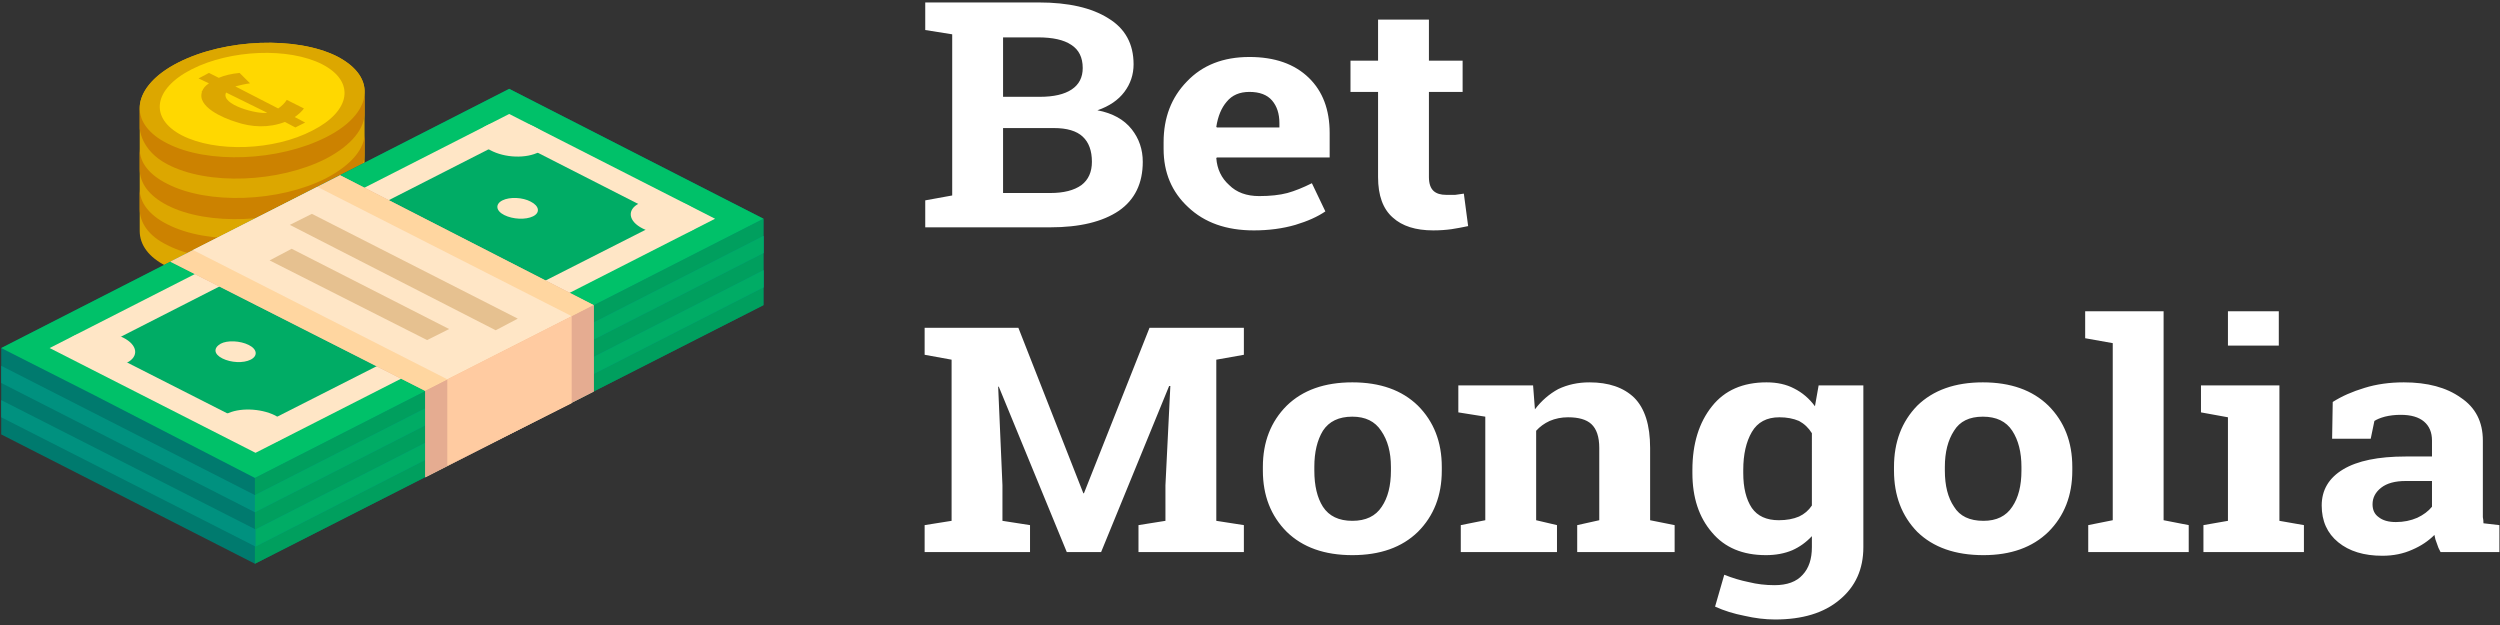 <svg xmlns="http://www.w3.org/2000/svg" width="408" height="102" version="1.2"><rect width="100%" height="100%" fill="#333333" stroke="none"/><style>.s0{fill:#dca700}.s1{fill:#cc8200}.s5{fill:#00917f}.s6{fill:#00ac65}.s8{fill:#ffe6c6}.s9{fill:#e5ac91}.s12{fill:#e6c190}.s13{fill:#fff}</style><path d="M22.8 17.7c0-2.6 2.1-5.4 6.3-7.5 7.7-3.9 19.3-4.3 25.9-1 3 1.6 4.5 3.6 4.5 5.7V35c.1 2.6-2.1 5.4-6.3 7.6-7.7 3.9-19.3 4.3-25.9.9-3.1-1.5-4.5-3.6-4.5-5.8v-20z" class="s0"/><path d="M27.3 30c6.6 3.4 18.2 3 25.9-.9 4.2-2.2 6.4-4.9 6.3-7.5v3.3c.1 2.7-2.1 5.5-6.3 7.6-7.7 3.9-19.3 4.4-25.9 1-3.1-1.6-4.5-3.7-4.5-5.9v-3.3c0 2.2 1.5 4.2 4.5 5.7z" class="s1"/><path d="M27.3 36.6c6.6 3.4 18.2 3 25.9-1 4.2-2.1 6.4-4.9 6.3-7.5v3.4c.1 2.6-2.1 5.4-6.3 7.6-7.7 3.9-19.3 4.3-25.9.9-3.1-1.5-4.5-3.7-4.5-5.9v-3.2c0 2.1 1.5 4.2 4.5 5.7z" class="s1"/><path d="M29.1 10.2c-7.6 3.9-8.5 9.8-1.8 13.2 6.6 3.4 18.2 2.9 25.9-1 7.6-3.9 8.5-9.8 1.8-13.2-6.6-3.3-18.2-2.9-25.9 1z" class="s0"/><path d="M59.5 14.9c.1 2.6-2.1 5.4-6.3 7.5-7.7 3.9-19.3 4.4-25.9 1-3-1.5-4.5-3.6-4.5-5.7v3.2s.1 3.6 4.5 5.9c6.6 3.5 18.2 3 25.9-.9 4.2-2.2 6.4-5 6.3-7.6v-3.4z" class="s1"/><path d="M31.3 11.3c-6.3 3.2-7 8-1.6 10.8 5.5 2.8 15 2.5 21.3-.8 6.3-3.2 7-8 1.6-10.8-5.5-2.8-15-2.4-21.3.8z" style="fill:#ffd800"/><path d="M33 14.9c-1 2.5 3.5 4.4 5.5 5 2.6.9 5.4 1 8 0l1.7.9 1.6-.8-1.7-.9q1-.7 1.5-1.4l-2.8-1.4q-.5.8-1.4 1.4l-7-3.6c.8-.2 1.6-.4 2.4-.5l-1.7-1.7q-2 .2-3.4.8l-1.6-.8-1.7.9 1.7.8q-.9.6-1.1 1.3c-.3.6.1-.5 0 0zm3.9.2 6.7 3.3c-1.5.3-7.7-1.3-6.7-3.3z" class="s0"/><path d="M124.6 35.7v14.1L41.6 92 .2 70.9V56.8l82.9-42.3z" style="fill:#007a6e"/><path d="M124.6 35.7v14.1L41.6 92V78z" style="fill:#009f5e"/><path d="m41.6 80.8 83-42.3v2.8l-83 42.3L.2 62.5v-2.8z" class="s5"/><path d="m41.7 86.4 82.9-42.3v2.8L41.7 89.2.2 68.1v-2.8z" class="s5"/><path d="M124.6 38.5v2.8l-83 42.3v-2.8zM124.6 44.1v2.8L41.7 89.2v-2.8z" class="s6"/><path d="M15.4 64.5.2 56.8l82.9-42.3 41.5 21.2-83 42.3z" style="fill:#00c169"/><path d="m8.1 56.8 33.6 17.1 75-38.2-33.6-17.1z" class="s8"/><path d="M108.9 35.7 83.2 22.6 16.1 56.8l25.6 13z" class="s6"/><path d="m55.5 28.6 41.4 21.2v14.1l-27.5 14V63.8L27.8 42.7z" class="s9"/><path d="m55.5 28.6 41.4 21.2-27.5 14-41.6-21.1z" style="fill:#ffd6a0"/><path d="M69.4 63.8v14.1l27.5-14V49.8z" class="s9"/><path d="m31.5 40.8 20.3-10.3 41.5 21.1L73 61.9z" class="s8"/><path d="M93.3 51.6v14.2L73 76V61.9z" style="fill:#ffcba1"/><path d="M80 24.5c2.4 1.3 5.9 1.4 8 .3 2.1-1 1.8-2.8-.6-4-2.3-1.3-5.9-1.4-8-.3-2 1-1.8 2.8.6 4zM82.3 35.1c1.4.7 3.5.8 4.7.2 1.2-.6 1-1.7-.4-2.4-1.3-.7-3.4-.8-4.6-.2-1.2.6-1.1 1.7.3 2.4zM36.3 58.5c1.4.7 3.4.8 4.6.2 1.2-.6 1.1-1.7-.3-2.4-1.4-.7-3.5-.8-4.6-.2-1.2.7-1.1 1.7.3 2.4zM12.6 58.9c2.4 1.2 6 1.3 8.1.3 2-1 1.8-2.9-.6-4.1-2.4-1.2-6-1.3-8-.3-2.1 1.1-1.8 2.9.5 4.1zM104.9 37.3c2.4 1.2 6 1.3 8 .3 2.1-1.1 1.8-2.9-.6-4.1-2.3-1.2-5.9-1.4-8-.3-2 1-1.8 2.9.6 4.1zM37.4 71.6c2.4 1.3 6 1.4 8.1.3 2-1 1.8-2.8-.6-4.1-2.4-1.2-6-1.3-8-.2-2.1 1-1.8 2.8.5 4z" class="s8"/><path d="M84.5 52 50.9 34.9l-3.6 1.8 33.6 17.2zM73.3 53.7 47.6 40.6 44 42.5l25.7 13z" class="s12"/><path d="M155.4.4h14.1q7.3 0 11.4 2.6 4.1 2.5 4.1 7.5 0 2.5-1.5 4.5t-4.4 3q3.7.7 5.6 3.1 1.8 2.3 1.8 5.3 0 5.3-3.9 8-4 2.7-11.2 2.7H151v-4.4l4.4-.8V5.6l-4.4-.7V.4zM172 20.9h-8.3v10.6h7.7q3.3 0 5.1-1.3 1.7-1.3 1.7-3.8 0-2.7-1.5-4.1-1.5-1.4-4.7-1.4zm-8.3-14.8v9.7h6q3.4 0 5.2-1.2 1.8-1.2 1.8-3.5 0-2.6-1.9-3.8-1.8-1.2-5.4-1.2zm40.9 31.5q-6.7 0-10.7-3.8-4-3.7-4-9.5v-1.1q0-6 3.8-9.9 3.8-4 10.2-4 6.2 0 9.7 3.4 3.4 3.3 3.4 9v4h-18.4l-.1.1q.2 2.7 2.1 4.4 1.8 1.8 4.9 1.8 2.7 0 4.6-.5 1.8-.5 4-1.6l2.2 4.6q-1.9 1.3-4.9 2.2-3.1.9-6.8.9zm-.7-22.6q-2.4 0-3.7 1.6-1.3 1.5-1.7 4.1l.1.1h10.2v-.7q0-2.3-1.2-3.7-1.2-1.4-3.7-1.4zm21-11.8h8.3v6.7h5.5V15h-5.5v13.9q0 1.6.8 2.3.7.6 2 .6h1.5q.6-.1 1.4-.2l.7 5.3q-1.4.3-2.7.5-1.4.2-3 .2-4.3 0-6.6-2.1-2.4-2.1-2.4-6.6V15h-4.5V9.9h4.5zM190.2 79.2 191 63h-.2l-11.1 27.1h-5.6l-11.1-27h-.1l.7 16.1V85l4.5.7v4.4h-17.2v-4.4l4.4-.7V58.7l-4.4-.8v-4.4h15.3l10.6 27h.1l10.7-27H203v4.4l-4.5.8V85l4.5.7v4.4h-17.2v-4.4l4.4-.7zm15.9-2.4v-.6q0-6.1 3.9-10 3.9-3.8 10.7-3.8 6.8 0 10.7 3.8 3.9 3.9 3.9 10v.6q0 6.1-3.9 10-3.9 3.8-10.7 3.8-6.8 0-10.7-3.8-3.9-3.9-3.9-10zm8.4-.6v.6q0 3.7 1.4 5.9 1.5 2.3 4.8 2.3t4.8-2.3q1.5-2.2 1.5-5.9v-.6q0-3.6-1.6-5.9-1.5-2.3-4.7-2.3-3.3 0-4.8 2.3-1.4 2.3-1.4 5.9zm23.9 13.9v-4.4l4-.8V68l-4.4-.7v-4.4h12.2l.3 3.9q1.6-2.1 3.8-3.3 2.3-1.1 5.1-1.1 4.7 0 7.3 2.5 2.6 2.6 2.6 8.2v11.8l4 .8v4.4h-15.9v-4.4l3.6-.8V73.1q0-2.7-1.3-3.9-1.2-1.1-3.8-1.1-1.6 0-3 .6-1.3.6-2.2 1.6v14.6l3.4.8v4.4zm37.8-12.9v-.5q0-6.4 3.2-10.4 3.1-3.9 8.9-3.9 2.6 0 4.5 1 2 1 3.4 2.9l.6-3.4h7.3v26.4q0 5.4-3.9 8.6-3.8 3.2-10.5 3.2-2.4 0-5-.6-2.6-.5-4.8-1.5l1.5-5.2q2 .8 4 1.2 2 .5 4.2.5 3.1 0 4.6-1.7 1.5-1.6 1.5-4.5v-1.8q-1.4 1.5-3.2 2.3-1.9.8-4.3.8-5.7 0-8.8-3.7-3.2-3.7-3.2-9.7zm8.3-.5v.5q0 3.6 1.4 5.7 1.4 2 4.4 2 1.9 0 3.3-.6 1.3-.6 2.1-1.8V70.7q-.8-1.3-2.1-2-1.4-.6-3.2-.6-3.1 0-4.5 2.4t-1.4 6.2zm24.6.1v-.6q0-6.1 3.8-10 3.9-3.8 10.7-3.8 6.8 0 10.7 3.8 3.9 3.9 3.9 10v.6q0 6.1-3.9 10-3.9 3.8-10.6 3.8-6.9 0-10.8-3.8-3.8-3.9-3.8-10zm8.3-.6v.6q0 3.7 1.5 5.9 1.4 2.3 4.8 2.3 3.2 0 4.7-2.3 1.5-2.2 1.5-5.9v-.6q0-3.6-1.5-5.9-1.5-2.3-4.8-2.3t-4.7 2.3q-1.5 2.3-1.5 5.9zM344.8 56l-4.5-.8v-4.4h12.8v34.1l4.1.8v4.4h-16.4v-4.4l4-.8zm14.8 34.1v-4.4l4-.7V68.1l-4.4-.8v-4.4H372V85l4 .7v4.4zm12.3-39.3v5.6h-8.3v-5.6zm36 39.3h-9.6q-.4-.7-.6-1.4-.3-.7-.4-1.4-1.5 1.5-3.6 2.4-2.2 1-4.9 1-4.5 0-7.2-2.2t-2.7-6q0-3.8 3.5-5.9 3.5-2.1 10.2-2.1h4.3v-2.6q0-2-1.3-3.1t-3.8-1.1q-1.4 0-2.6.3-1.1.3-1.7.7l-.6 2.9h-6.3l.1-6q2.2-1.4 5.2-2.3 2.9-.9 6.4-.9 5.8 0 9.3 2.5 3.6 2.4 3.6 7v12.5q.1.5.1 1l2.6.3zM391 85.2q1.9 0 3.5-.7 1.5-.7 2.4-1.8v-4.2h-4.3q-2.6 0-4 1.1t-1.4 2.7q0 1.4 1 2.1 1 .8 2.8.8z" class="s13"/></svg>